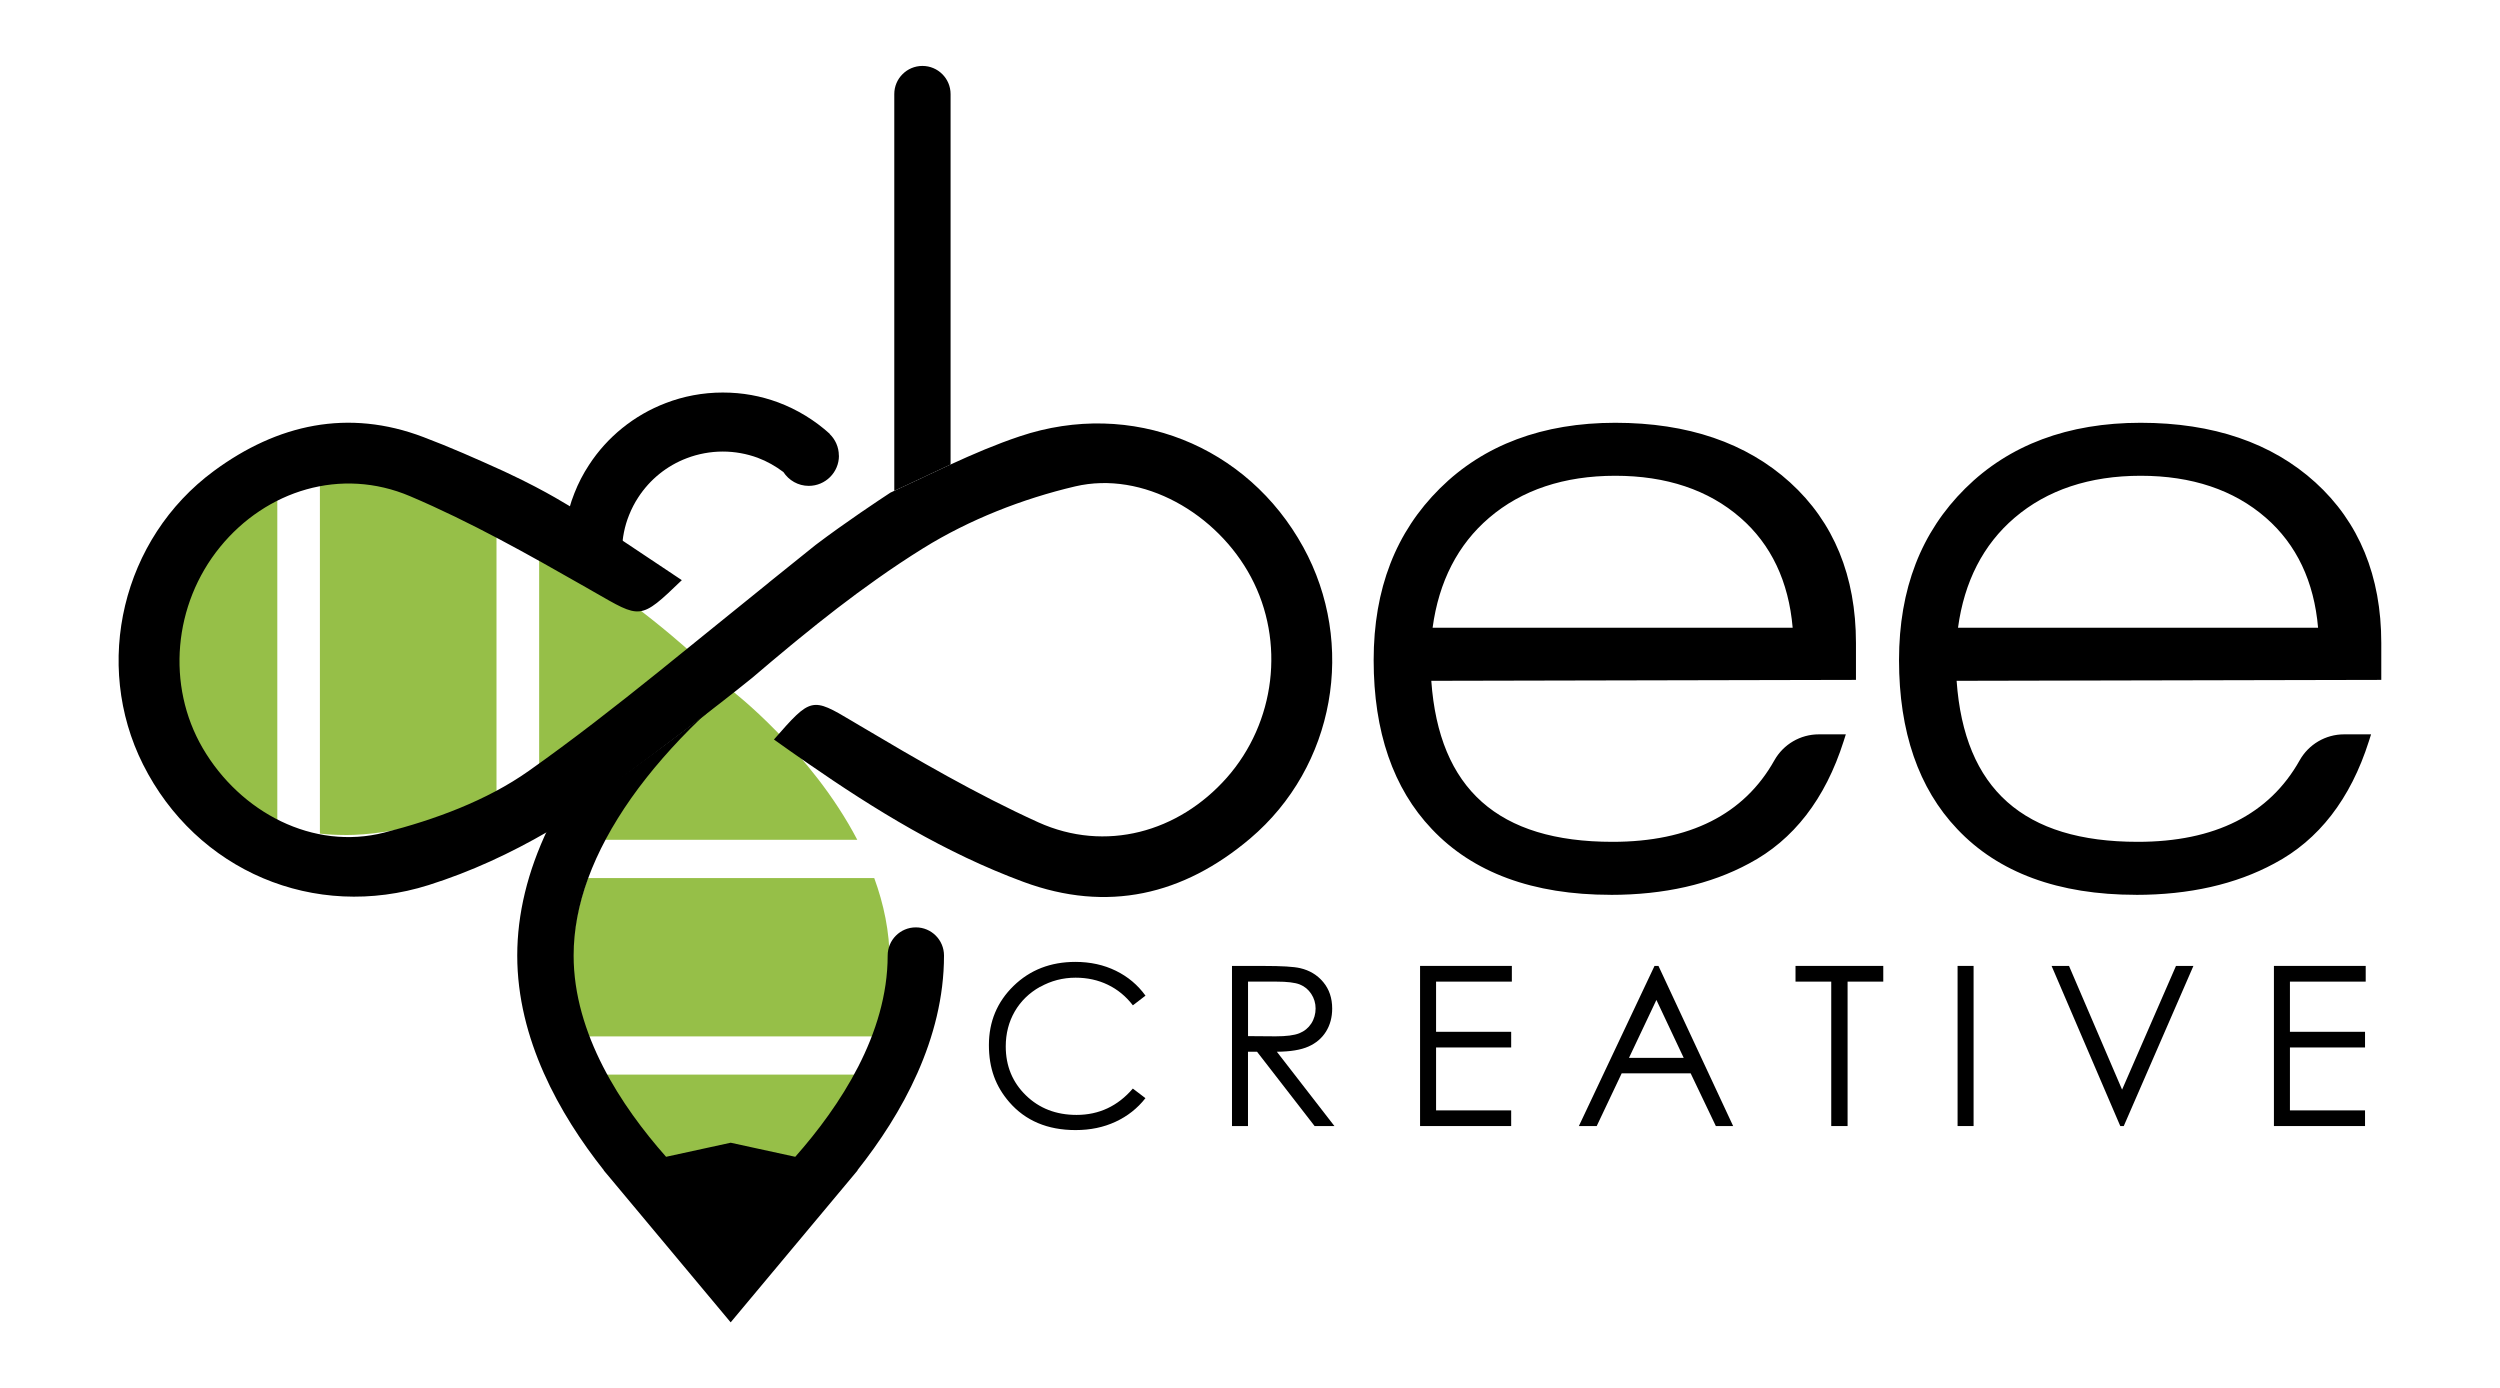<svg xmlns="http://www.w3.org/2000/svg" id="Layer_1" viewBox="0 0 596.82 331.41"><defs><style>.cls-1{fill:#96bf48;}</style></defs><path d="M439.71,176.81l.35-1.09h-5.89c-4.24,0-8.15,2.3-10.23,5.99-7.32,13.05-20.44,19.67-39.01,19.67-27.68,0-41.98-12.86-43.71-39.29l101.41-.22v-8.39c0-15.84-5.25-28.63-15.59-38.02-10.33-9.38-24.27-14.13-41.44-14.13s-31.17,5.23-41.58,15.56c-10.4,10.32-15.68,24.01-15.68,40.69s4.63,30.43,13.77,40.02c9.74,10.34,24,15.58,42.38,15.58,12.67,0,23.72-2.5,32.83-7.43,10.52-5.54,18.05-15.28,22.39-28.95ZM341.51,150.28c1.44-11.37,6.05-20.44,13.7-26.99,7.87-6.73,18.09-10.14,30.4-10.14s22.45,3.41,30.17,10.13c7.51,6.54,11.76,15.62,12.64,26.99h-86.9Z"></path><path d="M384.49,213.62c-18.5,0-32.86-5.29-42.68-15.71-9.21-9.68-13.88-23.24-13.88-40.31s5.32-30.59,15.8-40.99c10.49-10.41,24.58-15.68,41.88-15.68s31.32,4.79,41.73,14.24c10.44,9.48,15.73,22.37,15.73,38.33v8.81l-101.38.22c1.84,25.87,15.99,38.44,43.26,38.44,18.4,0,31.4-6.54,38.64-19.45,2.15-3.83,6.21-6.21,10.6-6.21h6.46l-.52,1.64c-4.38,13.78-11.98,23.6-22.6,29.2-9.17,4.96-20.28,7.48-33.02,7.48ZM385.6,101.75c-17.07,0-30.96,5.19-41.28,15.44-10.32,10.24-15.55,23.83-15.55,40.4s4.59,30.22,13.65,39.73c9.66,10.25,23.82,15.45,42.07,15.45,12.6,0,23.58-2.48,32.63-7.38,10.42-5.49,17.88-15.15,22.19-28.71l.17-.54h-5.31c-4.08,0-7.86,2.21-9.86,5.78-7.4,13.19-20.64,19.88-39.37,19.88-27.95,0-42.38-12.98-44.13-39.68l-.03-.45,101.43-.22v-7.97c0-15.71-5.2-28.4-15.45-37.71-10.25-9.31-24.1-14.02-41.16-14.02ZM428.87,150.7h-87.84l.06-.47c1.45-11.47,6.11-20.64,13.84-27.25,7.94-6.79,18.26-10.24,30.67-10.24s22.65,3.44,30.45,10.24c7.59,6.61,11.89,15.79,12.78,27.28l.04.45ZM341.99,149.86h85.97c-.95-11.05-5.14-19.88-12.46-26.25-7.64-6.66-17.7-10.03-29.89-10.03s-22.34,3.38-30.12,10.04c-7.46,6.38-12,15.21-13.49,26.25Z"></path><path d="M568.07,153.49c0-15.83-5.25-28.63-15.59-38.02-10.33-9.38-24.27-14.13-41.44-14.13s-31.17,5.23-41.58,15.56c-10.4,10.32-15.68,24.01-15.68,40.69s4.63,30.43,13.77,40.02c9.74,10.34,24,15.58,42.38,15.58,12.67,0,23.72-2.5,32.83-7.43,10.52-5.55,18.05-15.29,22.39-28.95l.35-1.09h-5.89c-4.24,0-8.15,2.3-10.23,5.99-7.32,13.05-20.44,19.67-39.01,19.67-27.67,0-41.98-12.86-43.7-39.29l101.41-.22v-8.39ZM466.94,150.28c1.44-11.37,6.05-20.44,13.7-26.99,7.87-6.73,18.09-10.14,30.4-10.14s22.45,3.41,30.17,10.13c7.51,6.54,11.76,15.62,12.64,26.99h-86.9Z"></path><path d="M509.92,213.62c-18.5,0-32.86-5.29-42.68-15.71-9.21-9.68-13.89-23.24-13.89-40.31s5.32-30.59,15.8-40.99c10.49-10.41,24.58-15.68,41.88-15.68,0,0,0,0,0,0,17.28,0,31.32,4.79,41.72,14.24,10.44,9.48,15.73,22.37,15.73,38.33v8.81l-101.38.22c1.84,25.87,15.99,38.44,43.25,38.44,18.4,0,31.4-6.54,38.64-19.45,2.15-3.83,6.21-6.21,10.59-6.21h6.46l-.52,1.64c-4.38,13.78-11.98,23.6-22.6,29.2-9.17,4.96-20.28,7.48-33.02,7.48ZM511.03,101.75c-17.07,0-30.96,5.19-41.28,15.44-10.32,10.24-15.55,23.83-15.55,40.4s4.59,30.22,13.65,39.73c9.66,10.25,23.81,15.45,42.07,15.45,12.6,0,23.58-2.48,32.63-7.38,10.42-5.49,17.88-15.15,22.19-28.71l.17-.54h-5.31c-4.08,0-7.86,2.21-9.86,5.78-7.4,13.19-20.64,19.88-39.37,19.88-27.95,0-42.38-12.98-44.12-39.68l-.03-.45,101.43-.22v-7.97c0-15.71-5.2-28.4-15.45-37.71-10.25-9.31-24.1-14.02-41.16-14.02ZM554.3,150.7h-87.83l.06-.47c1.45-11.47,6.11-20.64,13.84-27.25,7.94-6.79,18.26-10.24,30.67-10.24s22.65,3.44,30.45,10.24c7.59,6.62,11.89,15.79,12.78,27.28l.04.45ZM467.42,149.86h85.97c-.95-11.04-5.14-19.88-12.46-26.25-7.64-6.66-17.7-10.03-29.89-10.03s-22.34,3.38-30.12,10.04c-7.46,6.38-12,15.21-13.49,26.25Z"></path><path d="M248.31,235.6c2.6-1.46,5.42-2.2,8.47-2.2,2.79,0,5.35.56,7.68,1.68,2.33,1.12,4.33,2.76,5.99,4.92l3.01-2.31c-1.84-2.55-4.19-4.53-7.07-5.94-2.88-1.41-6.1-2.12-9.67-2.12-5.91,0-10.82,1.91-14.75,5.73-3.92,3.82-5.89,8.53-5.89,14.12s1.62,9.86,4.86,13.62c3.86,4.45,9.14,6.68,15.83,6.68,3.52,0,6.7-.66,9.55-1.99,2.85-1.32,5.23-3.2,7.13-5.63l-3.01-2.29c-3.6,4.19-8.08,6.29-13.44,6.29-4.87,0-8.9-1.56-12.1-4.68-3.2-3.12-4.8-7.01-4.8-11.67,0-3.08.72-5.86,2.14-8.33,1.43-2.47,3.44-4.43,6.04-5.9Z"></path><path d="M312.36,249.84c1.82-.81,3.22-2,4.2-3.58.98-1.58,1.47-3.41,1.47-5.49,0-2.5-.71-4.6-2.13-6.31-1.42-1.71-3.27-2.82-5.54-3.34-1.51-.35-4.38-.52-8.63-.52h-7.62v38.23h3.82v-17.75h2.16l13.75,17.75h4.73l-13.75-17.75c3.21-.02,5.72-.43,7.54-1.24ZM297.94,247.33v-12.99h6.74c2.62,0,4.49.23,5.62.68,1.13.45,2.04,1.2,2.73,2.25.69,1.05,1.04,2.21,1.04,3.49s-.34,2.51-1.03,3.58c-.69,1.06-1.64,1.84-2.86,2.33-1.22.49-3.11.73-5.66.73l-6.59-.05Z"></path><polygon points="339.01 268.82 360.76 268.82 360.76 265.08 342.83 265.08 342.83 250.06 360.76 250.06 360.76 246.32 342.83 246.32 342.83 234.34 360.92 234.34 360.92 230.59 339.01 230.59 339.01 268.82"></polygon><path d="M394.98,230.59l-18.06,38.23h4.26l5.96-12.58h16.47l6.01,12.58h4.13l-17.83-38.23h-.93ZM388.88,252.55l6.55-13.84,6.52,13.84h-13.07Z"></path><polygon points="428.64 234.34 437.17 234.34 437.17 268.82 441.07 268.82 441.07 234.34 449.59 234.34 449.59 230.59 428.64 230.59 428.64 234.34"></polygon><rect x="467.33" y="230.59" width="3.82" height="38.23"></rect><polygon points="506.6 260.13 493.93 230.59 489.77 230.59 506.17 268.82 507 268.82 523.63 230.59 519.47 230.59 506.6 260.13"></polygon><polygon points="542.85 268.82 564.6 268.82 564.6 265.08 546.67 265.08 546.67 250.06 564.6 250.06 564.6 246.32 546.67 246.32 546.67 234.34 564.76 234.34 564.76 230.59 542.85 230.59 542.85 268.82"></polygon><path class="cls-1" d="M66.2,117.57c-34.65,12.61-34.65,66.52,0,79.13v-79.13Z"></path><path class="cls-1" d="M82.23,199.35c12.13,0,24.69-3.94,36.3-9.4v-65.65c-11.61-5.46-24.17-9.4-36.3-9.4-.99,0-1.98.03-2.97.08-.98.05-1.94.14-2.89.24v83.79c.95.1,1.91.19,2.89.24.98.05,1.97.08,2.97.08Z"></path><path class="cls-1" d="M128.71,184.68c21.58-12.19,37.78-27.55,37.78-27.55,0,0-16.2-15.36-37.78-27.55v55.1Z"></path><path class="cls-1" d="M143.63,256.53c10.93,22.01,30.9,37.28,30.9,37.28,0,0,19.97-15.26,30.9-37.28h-61.79Z"></path><path class="cls-1" d="M140.35,209.62c-2.26,6.2-3.67,12.8-3.67,19.65,0,6.3,1.2,12.39,3.15,18.15h69.4c1.95-5.76,3.15-11.84,3.15-18.15,0-6.85-1.41-13.45-3.67-19.65h-68.36Z"></path><path class="cls-1" d="M174.53,164.72s-19.06,14.57-30.13,35.77h60.26c-11.07-21.2-30.13-35.77-30.13-35.77Z"></path><path d="M200.28,108.79c0,3.98-3.23,7.2-7.21,7.2-2.53,0-4.76-1.32-6.05-3.3-1.86-1.4-3.92-2.58-6.15-3.41-2.6-.95-5.4-1.48-8.33-1.48s-5.91.56-8.57,1.58c-4.79,1.81-8.82,5.1-11.57,9.31-.88,1.33-1.62,2.76-2.22,4.27-1.06,2.62-1.64,5.48-1.69,8.46-1.99-1.95-13.01-9.26-13.01-9.26.14-.24.25-.44.39-.67.35-1.27.76-2.52,1.25-3.73.93-2.39,2.11-4.66,3.5-6.77,4.34-6.68,10.75-11.88,18.33-14.77,4.21-1.62,8.8-2.51,13.59-2.51s9.09.83,13.2,2.34c4.61,1.72,8.78,4.29,12.35,7.52l-.03.03c1.35,1.31,2.2,3.14,2.2,5.17Z"></path><path d="M311.11,130.59c-13.28-24.18-40.89-35.41-67.68-26.42-5.65,1.89-11.12,4.24-16.49,6.71l-13.45,6.3c-.31.14-.61.28-.91.42-2.61,1.71-10.66,7.04-17.88,12.5l-11.23,9.03.06-.03c-8.82,7.07-17.55,14.25-26.35,21.31-10.15,8.16-20.38,16.16-30.98,23.65-10.01,7.07-22.44,11.63-34.42,14.69-17,4.36-34.43-4.8-43.4-20.17-8.69-14.93-7.01-34.28,4.15-47.99,11.01-13.51,28.88-19.15,45.37-12.13,14.45,6.14,28.27,13.93,41.96,21.74.62.35,1.26.72,1.88,1.08,11.26,6.43,10.97,6.91,21.03-2.78-1.06-.71-4.31-2.88-5.38-3.59-17.36-11.6-20.52-13.66-24.86-16.12-2.57-1.47-6.44-3.57-11.39-5.88-.41-.19-.81-.39-1.24-.58-6.21-2.82-12.44-5.58-18.8-7.98-17.98-6.85-34.88-3.09-50.05,8.09-21.91,16.16-28.93,46.06-16.91,70.04,12.73,25.38,40.87,37.44,68.19,28.81,10.16-3.21,19.57-7.61,28.48-12.78,0,0,29.95-21.5,48.77-36.7,3-2.57,6.04-5.12,9.1-7.65.05-.04.08-.07.13-.11.6-.5,1.2-1,1.82-1.49.02,0,.04-.02.05-.04,6.06-4.96,12.25-9.77,18.63-14.27,3.63-2.57,7.33-5.04,11.11-7.39,10.97-6.8,23.64-11.78,36.23-14.74,16.25-3.82,33.93,6.5,41.99,21.64,8.2,15.39,5.86,34.72-5.77,47.9-11.49,13-28.95,17.91-45.02,10.64-14.74-6.69-28.83-14.9-42.78-23.18-.57-.34-1.11-.66-1.63-.97-9.67-5.77-9.85-5.69-18.68,4.39,2.63,1.88,5.28,3.75,7.94,5.58,16.23,11.26,32.96,21.51,51.62,28.41,20.07,7.42,38.18,3.14,54.12-10.35,20.28-17.18,25.38-46.48,12.67-69.59Z"></path><path d="M213.49,117.18V22.46c0-1.86.75-3.54,1.97-4.75,1.21-1.22,2.9-1.97,4.75-1.97,3.71,0,6.72,3.01,6.72,6.72v88.43"></path><path d="M204.69,279.38l.05.02-30.31,36.28-27.21-32.58c-.62-.72-1.23-1.46-1.85-2.22l-1.25-1.48h.05c-10.67-13.47-20.69-31.39-20.69-51.28,0-9.94,2.47-20.08,7.34-30.3,0,0,24.44-16.79,40.17-29.4-1.29,1.09-2.58,2.16-3.87,3.24-6.28,6.02-11.93,12.5-16.41,18.85-9.13,12.99-13.77,25.63-13.77,37.61,0,18.73,11.39,35.98,22.07,48.04l15.42-3.36,15.42,3.36c10.67-12.06,22.06-29.32,22.06-48.04,0-3.72,3.01-6.73,6.73-6.73s6.72,3.01,6.72,6.73c0,19.89-10.02,37.81-20.68,51.26Z"></path></svg>
